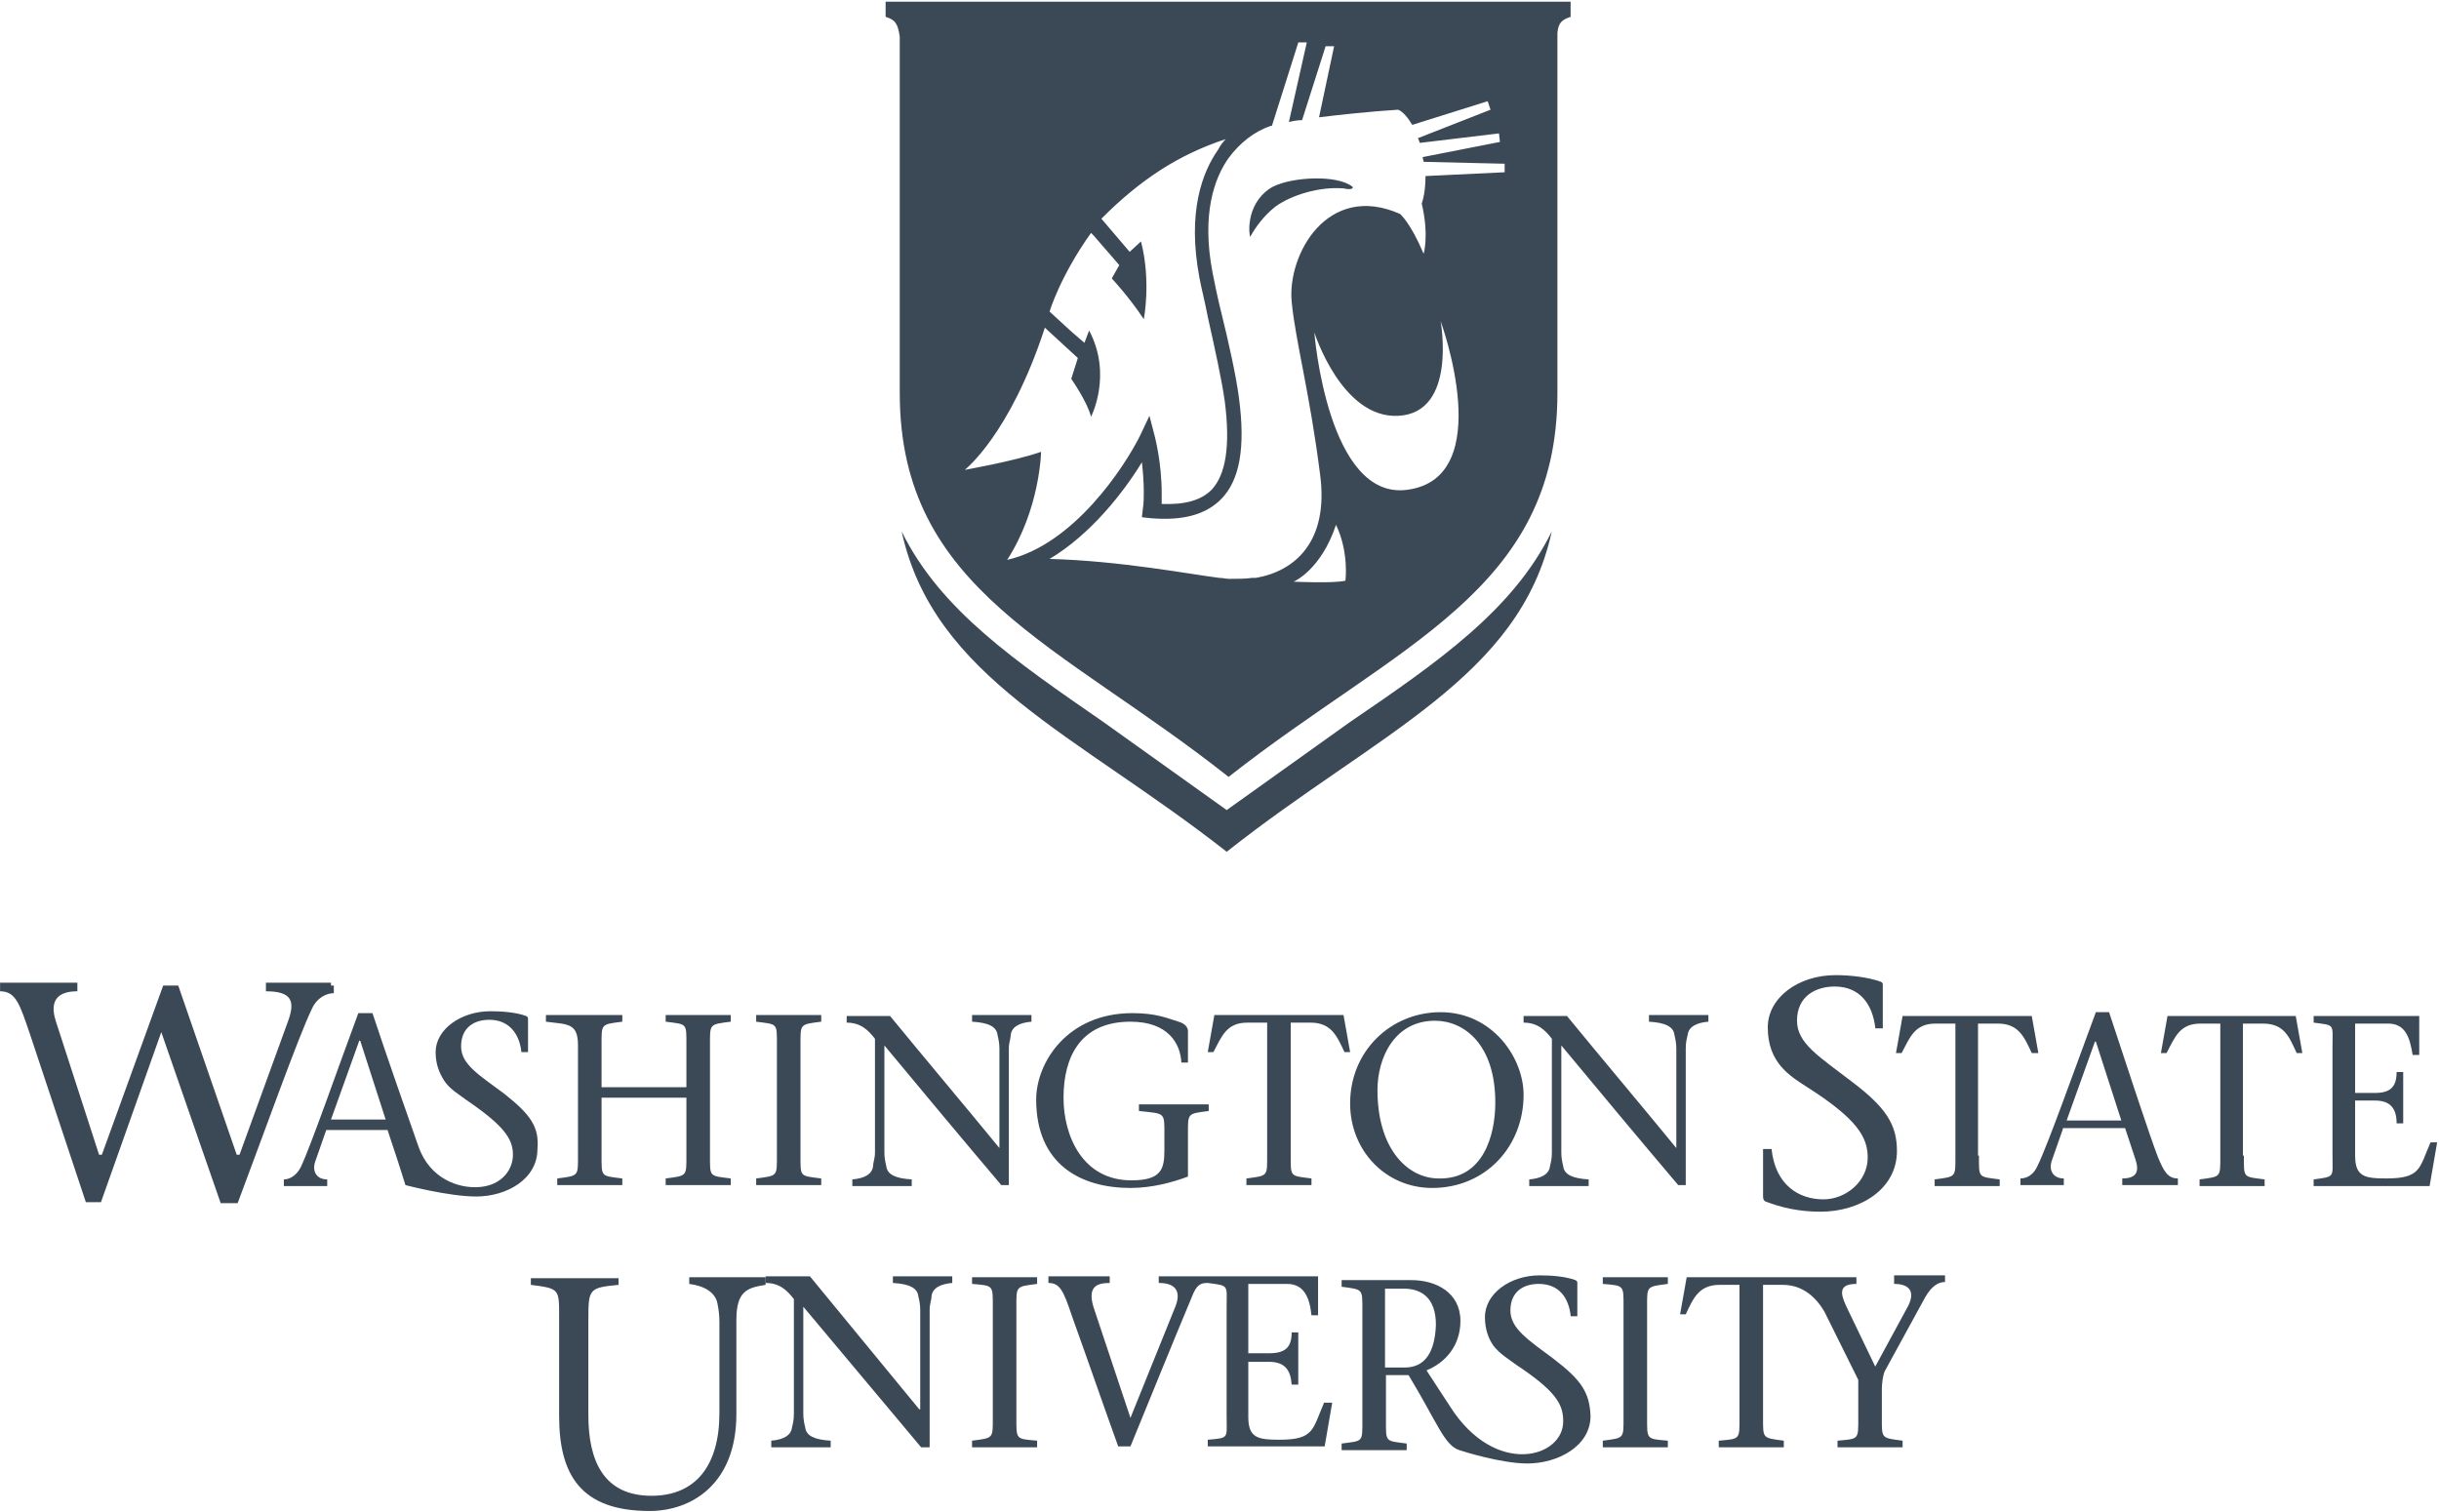 <?xml version="1.0" encoding="UTF-8"?>
<svg width="200px" height="124px" viewBox="0 0 200 124" version="1.1" xmlns="http://www.w3.org/2000/svg" xmlns:xlink="http://www.w3.org/1999/xlink">
    <!-- Generator: Sketch 54.1 (76490) - https://sketchapp.com -->
    <title>WSU-Logo_Vert-REV</title>
    <desc>Created with Sketch.</desc>
    <g id="Landing-Pages-Master" stroke="none" stroke-width="1" fill="none" fill-rule="evenodd">
        <g id="Artboard" transform="translate(-1364, -10)" fill="#3B4856" fill-rule="nonzero">
            <g id="WSU-Logo_Vert-REV" transform="translate(1364, 10)">
                <g id="Group" transform="translate(72.608, 0.094)">
                    <path d="M38.104,59.112 L27.983,66.34 L17.862,59.112 C10.676,54.137 4.496,49.941 1.328,43.49 C3.955,55.536 15.698,60.122 27.983,69.76 C40.267,60.044 52.011,55.536 54.638,43.49 C51.47,49.941 45.289,54.215 38.104,59.112 Z" id="Path"></path>
                    <g>
                        <path d="M38.027,15.043 C36.481,14.188 32.85,14.499 31.537,15.354 C29.451,16.753 29.837,19.318 29.914,19.318 C30.301,18.619 30.996,17.608 32,16.831 C33.314,15.898 35.554,15.199 37.563,15.354 C38.181,15.51 38.645,15.354 38.027,15.043 Z" id="Path"></path>
                        <path d="M0.014,0.043 L0.014,1.287 C0.787,1.52 1.019,1.831 1.173,2.919 L1.173,32.142 C1.173,48.386 14.308,52.661 28.137,63.62 C41.967,52.739 55.101,48.386 55.101,32.142 L55.101,2.608 C55.179,1.753 55.488,1.52 56.183,1.287 L56.183,0.043 L0.014,0.043 Z M9.981,45.821 C12.685,41.624 12.762,36.961 12.762,36.961 C10.522,37.738 6.504,38.438 6.504,38.438 C6.504,38.438 10.213,35.562 13.071,26.779 L15.776,29.267 L15.235,30.976 C15.235,30.976 16.548,32.842 16.857,34.085 C16.857,34.085 18.634,30.666 16.703,27.013 L16.316,28.023 L15.235,27.09 L13.458,25.458 C13.458,25.458 14.308,22.582 16.857,19.007 L17.089,19.24 L19.175,21.65 L18.557,22.738 C18.557,22.738 19.948,24.215 21.184,26.08 C21.184,26.08 21.802,22.971 20.952,19.707 L20.025,20.562 L17.707,17.841 C20.952,14.577 24.12,12.556 27.906,11.313 C27.674,11.546 27.442,11.857 27.287,12.168 C25.974,14.033 24.738,17.297 25.742,22.66 C25.897,23.515 26.206,24.681 26.438,25.924 C26.978,28.334 27.596,31.132 27.828,32.842 C28.292,36.495 27.906,38.826 26.747,40.07 C25.897,40.925 24.583,41.313 22.652,41.236 C22.652,40.925 22.652,40.614 22.652,40.381 C22.652,37.816 22.111,35.873 22.111,35.795 L21.647,34.008 L20.875,35.64 C19.639,38.127 15.467,44.578 9.981,45.821 C9.981,45.821 9.981,45.821 9.981,45.821 Z M37.718,47.531 C36.713,47.764 33.468,47.609 33.468,47.609 C33.468,47.609 35.709,46.676 36.945,42.946 C38.027,45.199 37.718,47.531 37.718,47.531 Z M42.817,40.07 C36.25,41.003 35.168,27.168 35.168,27.168 C35.168,27.168 37.409,34.241 42.044,34.008 C46.912,33.774 45.521,26.235 45.521,26.235 C45.521,26.235 50.234,39.059 42.817,40.07 Z M50.775,14.033 L44.285,14.344 C44.285,15.121 44.208,15.898 43.976,16.598 C44.594,19.24 44.13,20.717 44.13,20.717 C43.049,18.152 42.199,17.453 42.199,17.453 C36.25,14.81 32.927,20.795 33.314,24.681 C33.623,27.868 34.782,32.064 35.632,38.749 C36.404,44.345 33.546,46.754 30.378,47.298 C30.301,47.298 30.223,47.298 30.146,47.298 C30.146,47.298 30.146,47.298 30.069,47.298 C29.528,47.376 28.987,47.376 28.369,47.376 C28.369,47.376 28.292,47.376 28.292,47.376 C28.215,47.376 28.137,47.376 28.137,47.376 C27.906,47.376 27.674,47.298 27.365,47.298 C24.892,46.987 19.252,45.899 13.458,45.744 C16.857,43.723 19.561,40.225 21.029,37.816 C21.107,38.515 21.184,39.37 21.184,40.225 C21.184,40.692 21.184,41.158 21.107,41.624 L21.029,42.324 L21.725,42.401 C24.429,42.635 26.283,42.091 27.519,40.847 C29.064,39.293 29.528,36.572 28.987,32.531 C28.755,30.743 28.137,27.945 27.519,25.458 C27.21,24.215 26.978,23.049 26.824,22.272 C25.897,17.453 26.978,14.499 28.137,12.867 C29.064,11.624 30.223,10.691 31.614,10.225 C31.614,10.225 31.691,10.225 31.691,10.225 L33.855,3.385 L34.55,3.385 L33.082,9.914 C33.391,9.836 33.777,9.758 34.164,9.758 L36.095,3.696 L36.791,3.696 L35.554,9.525 C37.486,9.292 39.649,9.059 42.044,8.903 C42.431,9.059 42.817,9.525 43.203,10.147 L49.384,8.204 L49.616,8.903 L43.667,11.235 C43.744,11.39 43.744,11.468 43.821,11.624 L50.311,10.846 L50.388,11.546 L44.053,12.789 C44.053,12.945 44.13,13.023 44.13,13.178 L50.775,13.334 L50.775,14.033 Z" id="Shape"></path>
                    </g>
                </g>
                <g id="Group" transform="translate(0, 79.942)">
                    <g transform="translate(43.51, 24.605)">
                        <path d="M83.9,6.903 C81.812,5.345 80.344,4.41 80.344,2.929 C80.344,1.371 81.426,0.747 82.663,0.747 C84.364,0.747 85.137,1.916 85.291,3.397 L85.832,3.397 L85.832,0.669 C85.832,0.592 85.832,0.514 85.678,0.436 C84.827,0.124 83.668,0.046 82.74,0.046 C80.344,0.046 78.256,1.527 78.256,3.475 C78.256,4.487 78.565,5.267 78.952,5.812 L78.952,5.812 C78.952,5.812 78.952,5.812 78.952,5.812 C79.493,6.513 80.189,6.903 80.807,7.37 C83.977,9.474 84.673,10.565 84.673,11.968 C84.75,15.006 79.107,16.643 75.396,10.799 L73.463,7.838 C75.009,7.215 76.246,5.812 76.246,3.786 C76.246,1.449 74.236,0.436 72.226,0.436 L66.505,0.436 L66.505,0.981 C68.283,1.215 68.206,1.137 68.206,2.929 L68.206,11.89 C68.206,13.76 68.283,13.604 66.505,13.838 L66.505,14.383 L71.84,14.383 L71.84,13.838 C70.062,13.604 70.139,13.76 70.139,11.89 L70.139,8.228 L71.994,8.228 C74.391,12.201 74.932,13.994 76.169,14.383 C76.401,14.461 79.571,15.474 81.735,15.474 C84.209,15.474 86.915,14.071 86.915,11.578 C86.837,9.63 86.142,8.617 83.9,6.903 Z M71.685,7.604 L70.062,7.604 L70.062,1.137 L71.608,1.137 C73.077,1.137 74.236,1.916 74.236,4.098 C74.159,6.28 73.386,7.604 71.685,7.604 Z" id="Shape"></path>
                        <path d="M32.026,14.149 C32.026,14.149 32.026,14.149 22.362,2.617 L22.362,11.422 C22.362,11.812 22.44,12.201 22.517,12.513 C22.594,13.214 23.29,13.526 24.604,13.604 L24.604,14.149 L19.734,14.149 L19.734,13.604 C20.661,13.526 21.357,13.214 21.435,12.513 C21.512,12.201 21.589,11.89 21.589,11.422 L21.589,1.994 C21.048,1.293 20.43,0.669 19.27,0.669 L19.27,0.124 L22.903,0.124 C25.841,3.708 28.933,7.448 31.871,11.033 L31.949,11.033 L31.949,2.851 C31.949,2.462 31.871,2.072 31.794,1.76 C31.717,1.059 31.021,0.747 29.707,0.669 L29.707,0.124 L34.577,0.124 L34.577,0.669 C33.649,0.747 32.954,1.059 32.876,1.76 C32.876,2.072 32.722,2.384 32.722,2.851 L32.722,14.149 L32.026,14.149 L32.026,14.149 Z" id="Path"></path>
                        <path d="M39.834,11.656 C39.834,13.526 39.757,13.448 41.535,13.604 L41.535,14.149 L36.2,14.149 L36.2,13.604 C37.979,13.37 37.901,13.448 37.901,11.656 L37.901,2.695 C37.901,0.825 37.979,0.903 36.2,0.747 L36.2,0.202 L41.535,0.202 L41.535,0.747 C39.757,0.981 39.834,0.903 39.834,2.695 L39.834,11.656 Z" id="Path"></path>
                        <path d="M65.037,10.565 C64.109,12.669 64.263,13.526 61.403,13.526 C59.625,13.526 58.852,13.37 58.852,11.656 L58.852,7.137 L60.553,7.137 C61.867,7.137 62.331,7.838 62.408,9.007 L62.949,9.007 L62.949,4.721 L62.408,4.721 C62.408,5.968 61.867,6.435 60.553,6.435 L58.852,6.435 L58.852,0.747 L62.021,0.747 C63.413,0.747 63.877,1.838 64.032,3.319 L64.573,3.319 L64.573,0.124 L55.45,0.124 L51.508,0.124 L51.508,0.669 C52.822,0.669 53.363,1.293 52.899,2.54 C51.662,5.578 50.425,8.695 49.188,11.734 C48.183,8.695 47.024,5.267 46.251,2.929 C45.555,0.981 46.405,0.669 47.488,0.669 L47.488,0.124 L42.462,0.124 L42.462,0.669 C43.39,0.669 43.699,1.293 44.395,3.397 C45.632,6.825 46.946,10.643 48.183,14.071 L49.188,14.071 C50.889,9.942 52.513,5.89 54.213,1.838 C54.6,0.825 54.909,0.669 55.528,0.669 C57.306,0.903 57.074,0.825 57.074,2.617 L57.074,11.578 C57.074,13.448 57.306,13.37 55.528,13.526 L55.528,14.071 L65.114,14.071 L65.732,10.487 L65.037,10.487 L65.037,10.565 Z" id="Path"></path>
                        <path d="M91.553,11.656 C91.553,13.526 91.476,13.448 93.254,13.604 L93.254,14.149 L87.92,14.149 L87.92,13.604 C89.698,13.37 89.621,13.448 89.621,11.656 L89.621,2.695 C89.621,0.825 89.698,0.903 87.92,0.747 L87.92,0.202 L93.254,0.202 L93.254,0.747 C91.476,0.981 91.553,0.903 91.553,2.695 L91.553,11.656 Z" id="Path"></path>
                        <path d="M111.808,0.202 L111.808,0.747 C112.968,0.747 113.586,1.293 112.968,2.54 L110.262,7.526 L107.865,2.54 C107.402,1.527 107.247,0.747 108.716,0.747 L108.716,0.202 L105.392,0.202 L104,0.202 L94.8,0.202 L94.259,3.241 L94.723,3.241 C95.341,1.916 95.805,0.825 97.506,0.825 L99.13,0.825 L99.13,11.656 C99.13,13.526 99.207,13.448 97.429,13.604 L97.429,14.149 L102.763,14.149 L102.763,13.604 C100.985,13.37 101.062,13.448 101.062,11.656 L101.062,0.825 L102.686,0.825 C104.309,0.825 105.392,1.838 106.087,3.007 L108.87,8.617 L108.87,11.656 C108.87,13.526 108.948,13.448 107.17,13.604 L107.17,14.149 L112.504,14.149 L112.504,13.604 C110.726,13.37 110.803,13.448 110.803,11.656 L110.803,9.396 C110.803,8.929 110.88,8.305 111.035,7.916 L114.359,1.838 C114.9,0.903 115.442,0.592 115.983,0.592 L115.983,0.046 L111.808,0.046 L111.808,0.202 Z" id="Path"></path>
                        <path d="M19.27,0.202 L13.008,0.202 L13.008,0.747 C14.245,0.903 15.173,1.449 15.327,2.384 C15.404,2.773 15.482,3.241 15.482,3.864 L15.482,11.344 C15.482,15.63 13.549,18.123 9.916,18.123 C5.973,18.123 4.736,15.24 4.736,11.5 L4.736,3.63 C4.736,1.137 4.813,1.059 7.21,0.825 L7.21,0.28 L0.02,0.28 L0.02,0.825 C2.417,1.137 2.339,1.137 2.339,3.63 L2.339,11.578 C2.339,16.409 4.117,19.37 9.761,19.37 C13.163,19.37 16.873,17.188 16.873,11.422 L16.873,3.864 C16.873,3.786 16.873,3.786 16.873,3.708 C16.873,1.371 17.724,1.059 19.27,0.825 L19.27,0.202 Z" id="Path"></path>
                    </g>
                    <g transform="translate(0, 0.615)">
                        <path d="M49.329,14.141 C49.329,16.011 49.251,15.855 51.029,16.089 L51.029,16.634 L45.695,16.634 L45.695,16.089 C47.473,15.855 47.396,15.933 47.396,14.141 L47.396,5.18 C47.396,3.31 46.545,3.466 44.767,3.232 L44.767,2.687 L51.029,2.687 L51.029,3.232 C49.251,3.466 49.329,3.388 49.329,5.18 L49.329,8.608 L56.286,8.608 L56.286,5.18 C56.286,3.31 56.364,3.466 54.586,3.232 L54.586,2.687 L59.92,2.687 L59.92,3.232 C58.142,3.466 58.219,3.388 58.219,5.18 L58.219,14.141 C58.219,16.011 58.142,15.855 59.92,16.089 L59.92,16.634 L54.586,16.634 L54.586,16.089 C56.364,15.855 56.286,15.933 56.286,14.141 L56.286,9.466 L49.329,9.466 L49.329,14.141 Z" id="Path"></path>
                        <path d="M65.641,14.141 C65.641,16.011 65.563,15.855 67.341,16.089 L67.341,16.634 L62.007,16.634 L62.007,16.089 C63.785,15.855 63.708,15.933 63.708,14.141 L63.708,5.18 C63.708,3.31 63.785,3.466 62.007,3.232 L62.007,2.687 L67.341,2.687 L67.341,3.232 C65.563,3.466 65.641,3.388 65.641,5.18 L65.641,14.141 Z" id="Path"></path>
                        <path d="M82.107,16.634 C78.938,12.894 75.691,8.998 72.521,5.18 L72.521,13.985 C72.521,14.374 72.598,14.764 72.676,15.076 C72.753,15.777 73.449,16.089 74.763,16.167 L74.763,16.712 L69.893,16.712 L69.893,16.167 C70.82,16.089 71.516,15.777 71.593,15.076 C71.593,14.764 71.748,14.452 71.748,13.985 L71.748,4.635 C71.207,3.933 70.588,3.31 69.429,3.31 L69.429,2.765 L72.985,2.765 C75.923,6.349 79.015,10.011 81.953,13.595 L81.953,13.595 L81.953,5.414 C81.953,5.024 81.875,4.635 81.798,4.323 C81.721,3.622 81.025,3.31 79.711,3.232 L79.711,2.687 L84.581,2.687 L84.581,3.232 C83.654,3.31 82.958,3.622 82.88,4.323 C82.88,4.635 82.726,4.946 82.726,5.414 L82.726,16.634 L82.107,16.634 Z" id="Path"></path>
                        <path d="M84.968,9.621 C84.968,6.583 87.519,2.531 92.853,2.531 C94.786,2.531 95.636,2.92 96.641,3.232 C97.182,3.388 97.414,3.7 97.414,4.011 L97.414,6.583 L96.873,6.583 C96.796,5.024 95.791,3.232 92.699,3.232 C88.601,3.232 87.21,6.115 87.21,9.466 C87.21,12.582 88.756,16.244 92.776,16.244 C95.25,16.244 95.482,15.309 95.482,13.751 L95.482,12.504 C95.482,10.634 95.559,10.79 93.394,10.556 L93.394,10.011 L99.115,10.011 L99.115,10.556 C97.337,10.79 97.414,10.712 97.414,12.504 L97.414,15.933 C96.177,16.4 94.477,16.868 92.699,16.868 C88.601,16.868 84.968,14.92 84.968,9.621 Z" id="Path"></path>
                        <path d="M105.841,14.141 C105.841,16.011 105.764,15.855 107.542,16.089 L107.542,16.634 L102.208,16.634 L102.208,16.089 C103.986,15.855 103.908,15.933 103.908,14.141 L103.908,3.31 L102.285,3.31 C100.584,3.31 100.198,4.401 99.502,5.725 L99.038,5.725 L99.579,2.687 L110.17,2.687 L110.711,5.725 L110.248,5.725 C109.629,4.401 109.165,3.31 107.465,3.31 L105.841,3.31 L105.841,14.141 Z" id="Path"></path>
                        <path d="M110.711,9.933 C110.711,5.648 114.036,2.453 118.133,2.453 C122.385,2.453 124.936,6.193 124.936,9.232 C124.936,13.439 121.844,16.868 117.437,16.868 C113.649,16.868 110.711,13.829 110.711,9.933 Z M122.617,9.855 C122.617,5.102 120.066,3.154 117.669,3.154 C114.345,3.154 112.953,6.193 112.953,8.842 C112.953,13.673 115.427,16.089 117.978,16.089 C121.612,16.167 122.617,12.582 122.617,9.855 Z" id="Shape"></path>
                        <path d="M137.615,16.634 C134.445,12.894 131.198,8.998 128.029,5.18 L128.029,13.985 C128.029,14.374 128.106,14.764 128.183,15.076 C128.26,15.777 128.956,16.089 130.27,16.167 L130.27,16.712 L125.4,16.712 L125.4,16.167 C126.328,16.089 127.024,15.777 127.101,15.076 C127.178,14.764 127.255,14.452 127.255,13.985 L127.255,4.635 C126.714,3.933 126.096,3.31 124.936,3.31 L124.936,2.765 L128.492,2.765 C131.43,6.349 134.522,10.011 137.46,13.595 L137.46,13.595 L137.46,5.414 C137.46,5.024 137.383,4.635 137.306,4.323 C137.228,3.622 136.532,3.31 135.218,3.232 L135.218,2.687 L140.089,2.687 L140.089,3.232 C139.161,3.31 138.465,3.622 138.388,4.323 C138.311,4.635 138.233,4.946 138.233,5.414 L138.233,16.634 L137.615,16.634 Z" id="Path"></path>
                        <path d="M27.141,0.037 L27.141,0.037 L21.807,0.037 L21.807,0.739 C23.894,0.739 24.203,1.518 23.662,3.076 L19.642,14.141 L19.41,14.141 L14.617,0.271 L13.38,0.271 L8.355,14.141 L8.123,14.141 L4.567,3.154 C4.026,1.44 4.799,0.739 6.345,0.739 L6.345,0.037 L0.006,0.037 L0.006,0.739 C1.32,0.739 1.629,1.83 2.48,4.323 L7.041,18.037 L8.278,18.037 L13.226,4.089 L18.096,18.114 L19.488,18.114 C21.575,12.582 24.513,4.323 25.595,2.141 C25.981,1.284 26.754,0.895 27.373,0.895 L27.373,0.271 L27.141,0.271 L27.141,0.037 Z" id="Path"></path>
                        <path d="M41.366,9.154 C39.278,7.596 37.81,6.738 37.81,5.258 C37.81,3.7 38.892,3.076 40.129,3.076 C41.752,3.076 42.603,4.245 42.757,5.725 L43.299,5.725 L43.299,2.998 C43.299,2.92 43.299,2.843 43.144,2.765 C42.293,2.453 41.134,2.375 40.206,2.375 C37.81,2.375 35.722,3.855 35.722,5.725 C35.722,6.738 36.032,7.44 36.418,8.063 L36.418,8.063 C36.418,8.063 36.418,8.063 36.418,8.063 C36.882,8.764 37.578,9.154 38.196,9.621 C41.288,11.725 42.062,12.816 42.062,14.141 C42.062,15.387 41.134,16.634 39.356,16.79 C37.578,16.946 35.258,16.089 34.331,13.517 C33.48,11.102 31.702,6.037 30.543,2.531 L29.383,2.531 C27.76,6.894 25.518,13.361 24.667,15.154 C24.358,15.777 23.817,16.167 23.276,16.167 L23.276,16.712 L24.126,16.712 L26.832,16.712 L26.832,16.167 C25.981,16.167 25.595,15.543 25.827,14.764 L26.754,12.115 L31.78,12.115 L32.63,14.686 L33.248,16.634 C33.248,16.634 36.805,17.569 39.047,17.569 C41.52,17.569 44.072,16.167 44.072,13.673 C44.226,11.881 43.53,10.868 41.366,9.154 Z M27.141,11.258 L29.46,4.79 L29.538,4.79 L31.625,11.258 L27.141,11.258 Z" id="Shape"></path>
                    </g>
                    <g transform="translate(144.567, 0)">
                        <path d="M9.205,4.314 C8.974,2.444 7.969,0.964 5.881,0.964 C4.335,0.964 2.789,1.743 2.789,3.769 C2.789,5.639 4.644,6.73 7.273,8.756 C10.056,10.859 10.984,12.262 10.984,14.444 C10.984,17.638 7.891,19.43 4.722,19.43 C3.021,19.43 1.552,19.119 0.16,18.573 C0.083,18.495 0.006,18.417 0.006,18.184 L0.006,14.288 L0.702,14.288 C1.011,17.249 2.943,18.417 4.954,18.417 C6.809,18.417 8.587,16.937 8.587,14.989 C8.587,13.275 7.659,11.794 3.639,9.223 C2.17,8.288 0.392,7.197 0.392,4.314 C0.392,1.899 2.866,0.029 5.959,0.029 C7.118,0.029 8.587,0.185 9.669,0.574 C9.824,0.652 9.824,0.73 9.824,0.886 L9.824,4.392 L9.205,4.392 L9.205,4.314 Z" id="Path"></path>
                        <path d="M17.709,14.833 C17.709,16.703 17.632,16.547 19.41,16.781 L19.41,17.327 L14.076,17.327 L14.076,16.781 C15.854,16.547 15.777,16.625 15.777,14.833 L15.777,4.003 L14.153,4.003 C12.452,4.003 12.066,5.093 11.37,6.418 L10.906,6.418 L11.447,3.379 L22.039,3.379 L22.58,6.418 L22.039,6.418 C21.42,5.093 20.956,4.003 19.256,4.003 L17.632,4.003 L17.632,14.833 L17.709,14.833 Z" id="Path"></path>
                        <path d="M24.59,12.652 L23.662,15.301 C23.43,16.08 23.817,16.703 24.667,16.703 L24.667,17.249 L21.111,17.249 L21.111,16.703 C21.652,16.703 22.193,16.392 22.503,15.69 C23.353,13.976 25.672,7.431 27.296,3.068 L28.378,3.068 C29.692,7.041 31.702,13.197 32.398,14.989 C32.862,16.08 33.171,16.703 34.021,16.703 L34.021,17.249 L29.46,17.249 L29.46,16.703 C30.697,16.703 30.852,16.08 30.543,15.145 L29.692,12.574 L24.59,12.574 L24.59,12.652 Z M29.383,11.95 L27.296,5.483 L27.218,5.483 L24.899,11.95 L29.383,11.95 Z" id="Shape"></path>
                        <path d="M39.433,14.833 C39.433,16.703 39.356,16.547 41.134,16.781 L41.134,17.327 L35.8,17.327 L35.8,16.781 C37.578,16.547 37.5,16.625 37.5,14.833 L37.5,4.003 L35.877,4.003 C34.176,4.003 33.79,5.093 33.094,6.418 L32.63,6.418 L33.171,3.379 L43.685,3.379 L44.226,6.418 L43.762,6.418 C43.144,5.093 42.757,4.003 40.979,4.003 L39.356,4.003 L39.356,14.833 L39.433,14.833 Z" id="Path"></path>
                        <path d="M45.154,16.781 C46.932,16.547 46.7,16.625 46.7,14.833 L46.7,5.873 C46.7,4.003 46.932,4.158 45.154,3.925 L45.154,3.379 L53.812,3.379 L53.812,6.574 L53.271,6.574 C53.039,5.093 52.653,4.003 51.261,4.003 L48.555,4.003 L48.555,9.691 L50.179,9.691 C51.416,9.691 51.957,9.223 51.957,7.976 L52.498,7.976 L52.498,12.184 L51.957,12.184 C51.957,11.015 51.493,10.314 50.179,10.314 L48.555,10.314 L48.555,14.833 C48.555,16.547 49.329,16.703 51.107,16.703 C53.967,16.703 53.812,15.846 54.74,13.742 L55.281,13.742 L54.663,17.327 L45.154,17.327 L45.154,16.781 L45.154,16.781 Z" id="Path"></path>
                    </g>
                </g>
            </g>
        </g>
    </g>
</svg>